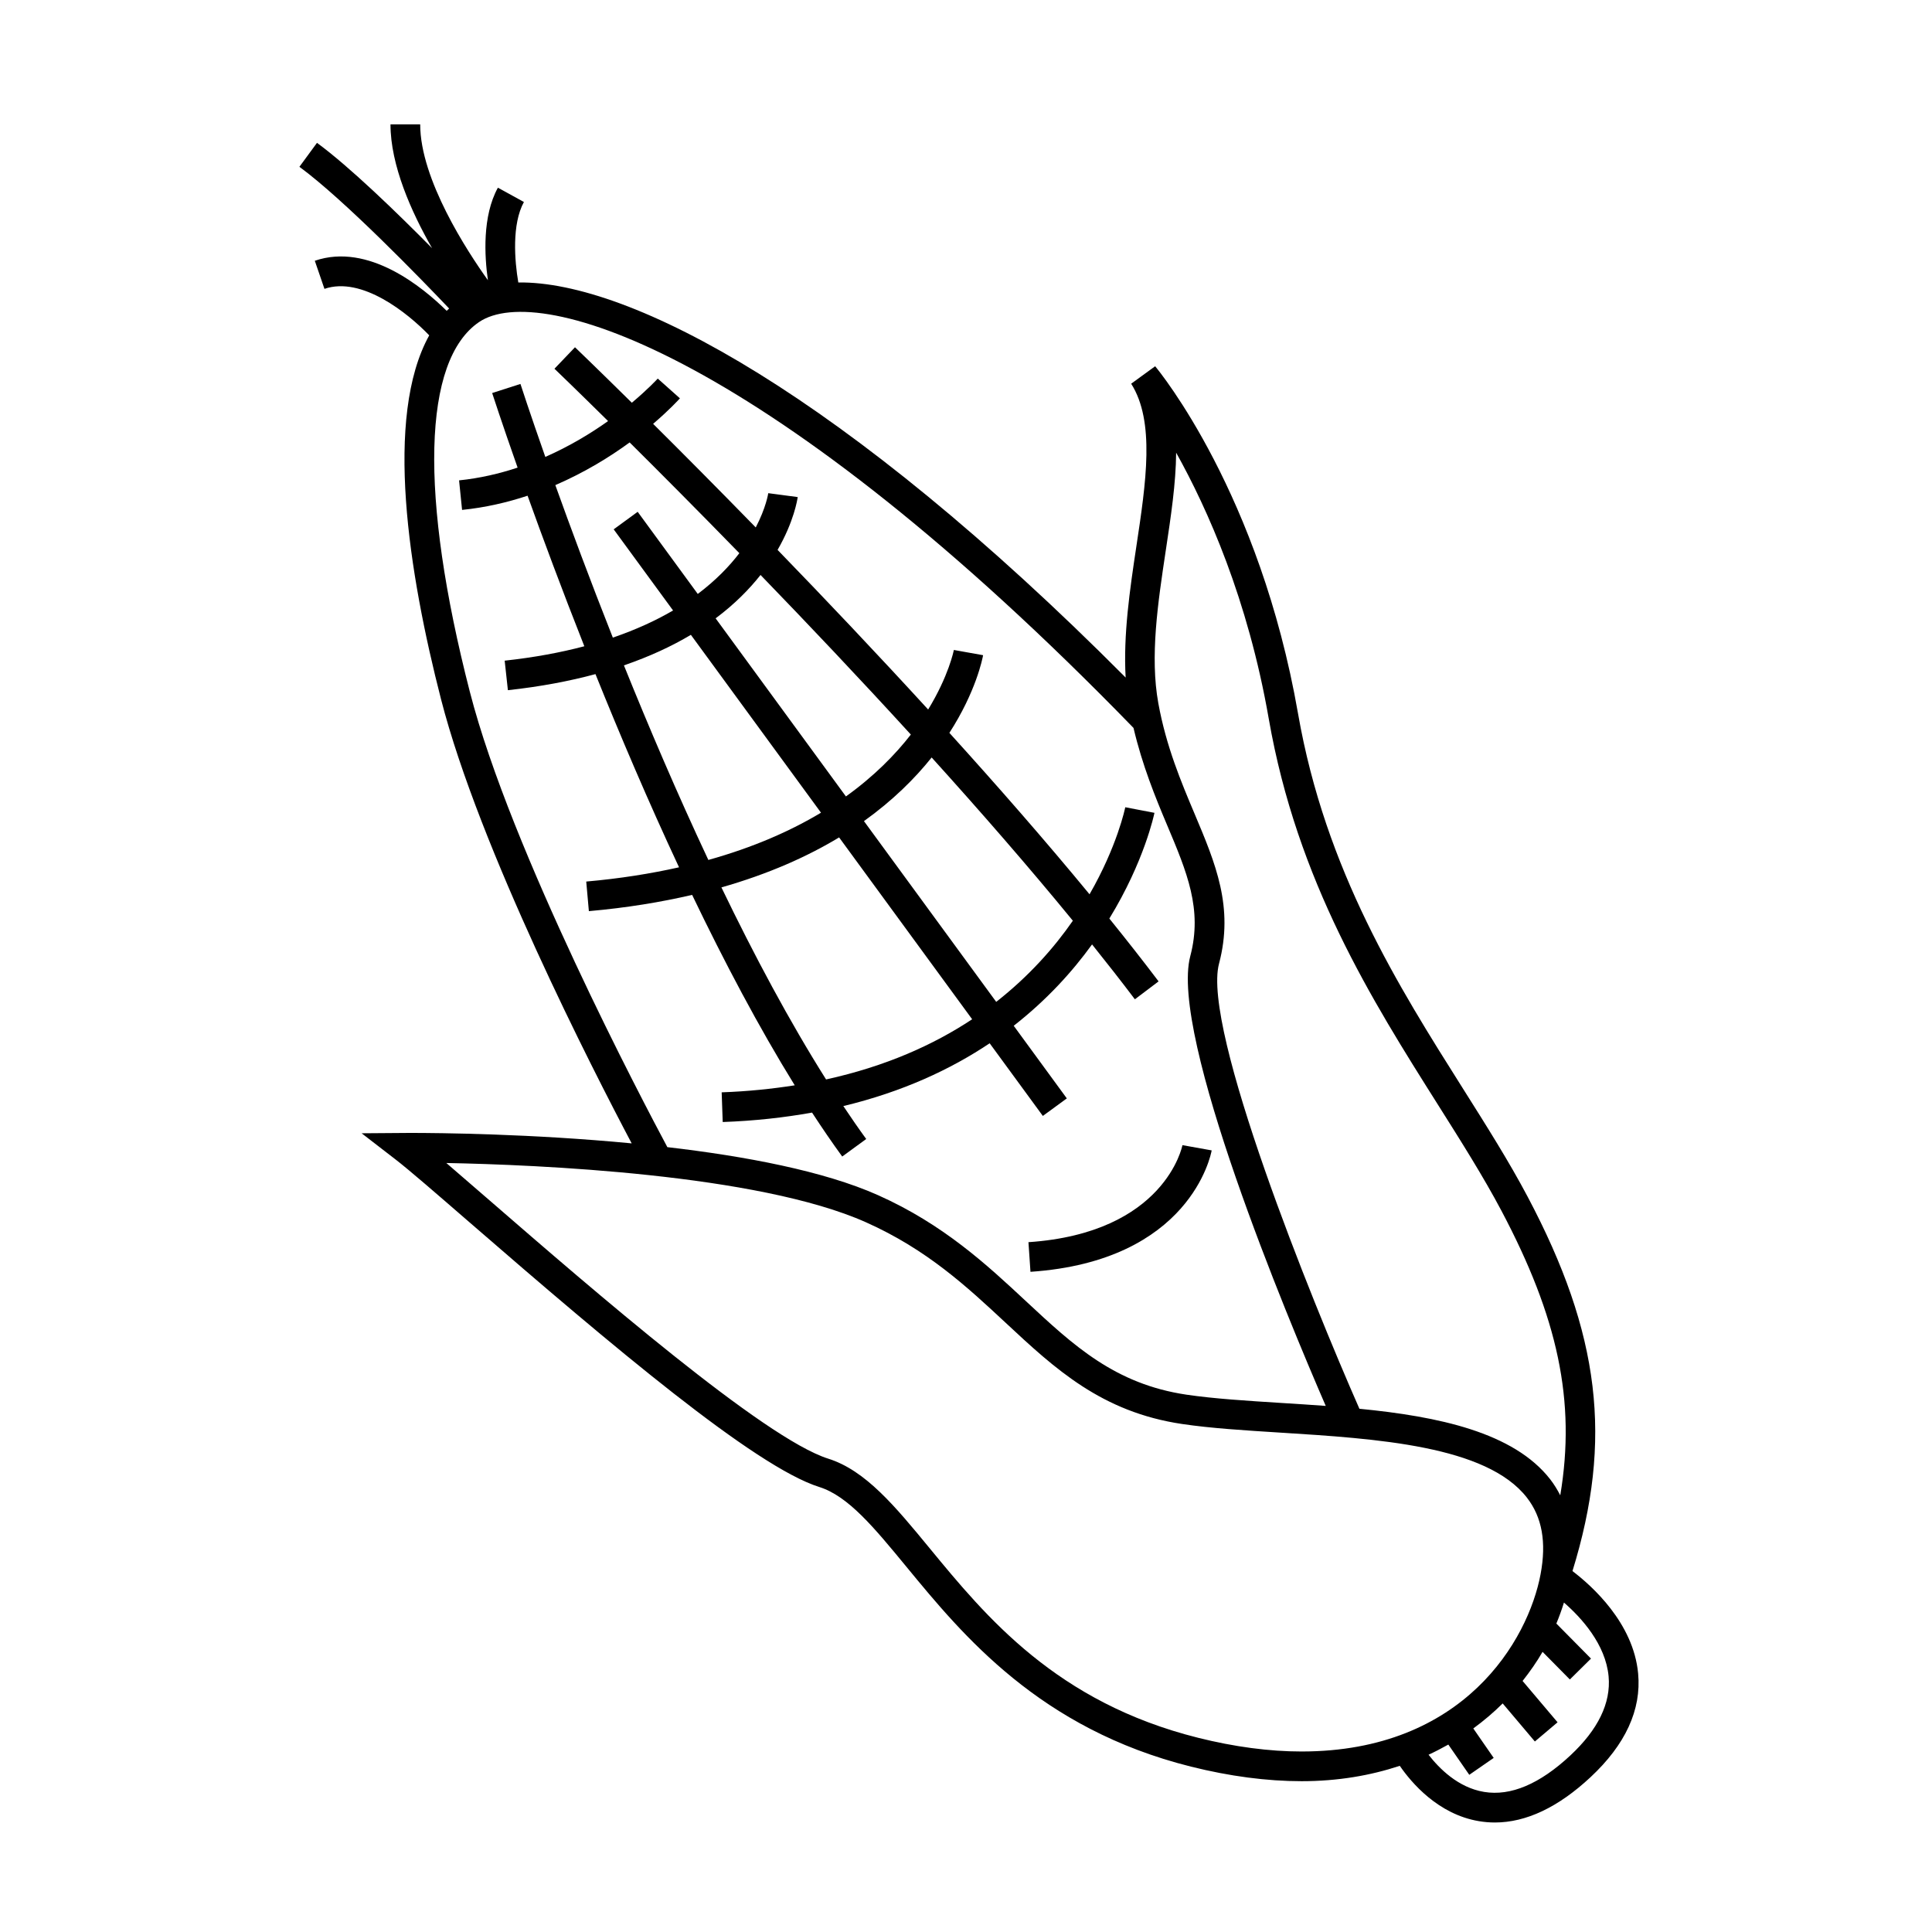 <?xml version="1.0" encoding="UTF-8"?>
<!-- Uploaded to: ICON Repo, www.iconrepo.com, Generator: ICON Repo Mixer Tools -->
<svg fill="#000000" width="800px" height="800px" version="1.1" viewBox="144 144 512 512" xmlns="http://www.w3.org/2000/svg">
 <g>
  <path d="m354.61 431.62c-6.055 0.949-12.465 1.617-19.359 1.859l0.277 7.867c8.508-0.301 16.359-1.188 23.672-2.5 2.644 4.051 5.316 7.965 7.996 11.645l6.359-4.644c-2.031-2.781-4.047-5.719-6.062-8.727 15.633-3.762 28.398-9.688 38.781-16.641l14.09 19.254 6.356-4.648-14.074-19.246c8.742-6.832 15.527-14.316 20.762-21.559 3.953 4.93 7.758 9.793 11.348 14.543l6.281-4.746c-4.098-5.426-8.484-11-13.047-16.652 9.293-15.172 11.898-27.699 11.953-28.016l-7.734-1.48c-0.051 0.27-2.141 10.348-9.469 23.066-11.625-14.113-24.309-28.621-37.141-42.777 7.055-10.941 8.77-19.664 8.934-20.582l-7.75-1.387c-0.031 0.188-1.363 6.871-6.812 15.781-13.715-14.977-27.383-29.391-39.902-42.301 4.356-7.543 5.246-13.363 5.336-13.996l-7.805-1.035c-0.016 0.117-0.578 3.824-3.316 9.078-10.277-10.531-19.586-19.891-27.199-27.453 4.312-3.684 6.797-6.422 7.102-6.758l-5.871-5.238c-0.074 0.078-2.531 2.766-6.871 6.406-9.164-9.043-14.832-14.484-15.066-14.703l-5.441 5.688c0.227 0.215 5.551 5.328 14.211 13.871-4.555 3.242-10.156 6.644-16.633 9.5-4.129-11.75-6.496-19.035-6.59-19.34l-7.496 2.41c0.102 0.309 2.516 7.762 6.742 19.766-4.828 1.594-10.008 2.816-15.512 3.379l0.797 7.828c6.188-0.629 11.988-1.984 17.359-3.762 3.961 11.043 9.059 24.762 15.039 39.895-6.219 1.645-13.215 2.961-21.109 3.82l0.852 7.824c8.676-0.945 16.375-2.414 23.207-4.262 6.551 16.258 14.012 33.801 22.148 51.199-7.438 1.668-15.582 2.981-24.594 3.777l0.699 7.84c10.07-0.891 19.129-2.394 27.363-4.309 8.523 17.754 17.68 35.082 27.191 50.465zm8.309-1.555c-9.688-15.355-19.039-32.867-27.734-50.895 12.473-3.555 22.754-8.148 31.188-13.246l35.258 48.191c-10.23 6.781-22.965 12.496-38.711 15.949zm27.98-85.324c12.973 14.344 25.777 29.039 37.418 43.258-4.949 7.148-11.582 14.664-20.309 21.508l-35.051-47.902c7.66-5.488 13.496-11.301 17.941-16.863zm-45.348-48.367c12.539 12.953 26.188 27.352 39.832 42.293-4.141 5.328-9.715 11.02-17.203 16.398l-34.531-47.199c5.043-3.766 8.91-7.707 11.902-11.492zm-54.379-23.816c7.805-3.371 14.457-7.477 19.691-11.309 8.023 7.965 18 17.984 29.074 29.348-2.664 3.488-6.254 7.211-11.02 10.805l-15.926-21.77-6.356 4.648 15.734 21.5c-4.481 2.629-9.777 5.074-15.961 7.195-6.082-15.359-11.242-29.27-15.238-40.418zm18.176 47.773c6.875-2.363 12.758-5.117 17.742-8.094l34.484 47.137c-8.031 4.816-17.863 9.18-29.852 12.523-8.207-17.477-15.762-35.168-22.375-51.566z"/>
  <path d="m416.55 473.19 0.535 7.852c42.285-2.859 47.809-30.98 48.023-32.176l-7.75-1.391c-0.043 0.23-4.586 23.266-40.809 25.715z"/>
  <path d="m560.72 560.35c10.746-34.789 7.359-62.883-11.883-99.215-4.914-9.285-10.844-18.676-17.125-28.629-17.082-27.062-36.449-57.738-43.723-99.422-10.156-58.242-36.734-90.672-37.863-92.023l-6.352 4.625c6.359 10.043 3.941 26.105 1.375 43.102-1.742 11.566-3.488 23.438-2.84 34.77-74.457-74.816-131.19-105.11-160.95-104.7-0.988-5.719-1.754-15.434 1.484-21.328l-6.894-3.793c-4.156 7.559-3.559 18.109-2.644 24.527-5.457-7.637-17.949-26.703-17.949-41.309h-7.871c0 10.816 5.488 23.145 11.016 32.812-9.398-9.516-21.859-21.578-30.496-27.914l-4.656 6.352c11.887 8.719 32.238 29.734 39.68 37.555-0.215 0.211-0.445 0.395-0.656 0.613-6.266-6.199-20.715-18.156-34.945-13.266l2.555 7.445c9.898-3.406 22.059 6.391 27.766 12.316-11.988 21.664-5.488 62.922 3.144 96.496 10.16 39.496 40.137 98.027 50.508 117.64-26.566-2.547-51.062-2.769-58.773-2.769l-12.793 0.094 9.012 6.957c3.57 2.754 10.715 8.957 19.773 16.809 37.434 32.465 75.41 64.602 92.496 69.973 7.68 2.414 14.504 10.707 23.145 21.203 14.887 18.094 35.281 42.875 75.336 52.895 10.262 2.566 20.133 3.867 29.336 3.867 9.629 0 18.277-1.512 26.023-4.074 3.066 4.457 10.16 12.863 20.992 14.668 1.395 0.23 2.797 0.352 4.203 0.352 8.281 0 16.789-4.023 25.352-12.008 9.262-8.633 13.508-17.871 12.621-27.453-1.227-13.465-12.352-23.332-17.406-27.172zm-107.79-270.38c1.371-9.07 2.699-17.891 2.762-26.004 8.328 14.914 19.02 38.828 24.535 70.477 7.543 43.219 27.344 74.59 44.816 102.27 6.199 9.82 12.051 19.094 16.832 28.109 14.953 28.234 19.801 50.418 15.613 75.449-0.766-1.477-1.625-2.898-2.66-4.231-9.715-12.473-29.652-16.664-50.57-18.703-12.742-28.938-41.773-100.71-37.203-117.96 3.961-14.977-0.891-26.477-6.512-39.797-3.504-8.309-7.484-17.723-9.574-29.211-2.258-12.414-0.109-26.641 1.961-40.402zm-184.4 37.434c-13.418-52.16-12.527-87.902 2.43-98.059 16.102-10.922 77.387 8.691 173.43 107.56 2.348 9.949 5.762 18.316 8.895 25.734 5.269 12.484 9.43 22.348 6.156 34.723-5.562 20.996 25.785 95.918 35.895 119.22-3.93-0.289-7.852-0.547-11.699-0.781-9.238-0.582-17.965-1.129-25.207-2.199-18.961-2.812-29.91-13.004-42.578-24.809-10.223-9.52-21.805-20.316-39.172-28.066-14.332-6.398-35.176-10.324-55.824-12.723-6.277-11.738-41.492-78.469-52.324-120.6zm220.41 280.76c-8.566 0-17.789-1.223-27.426-3.633-37.539-9.391-56.184-32.043-71.172-50.262-9.094-11.047-16.945-20.594-26.859-23.711-16.957-5.332-62.492-44.816-89.699-68.406-4.32-3.746-8.207-7.117-11.504-9.945 23.867 0.461 82.539 2.906 111.21 15.711 16.168 7.215 26.77 17.086 37.02 26.633 13.062 12.172 25.406 23.664 46.793 26.828 7.574 1.125 16.457 1.68 25.867 2.273 25.656 1.609 54.738 3.441 65.465 17.219 4.035 5.18 5.227 11.824 3.637 20.305-3.273 17.465-20.289 46.988-63.328 46.988zm71.211 1.055c-8.117 7.566-15.801 10.828-22.852 9.656-6.906-1.133-11.953-6.281-14.715-9.855 1.812-0.836 3.547-1.742 5.238-2.691l5.551 8.016 6.473-4.481-5.406-7.805c2.812-2.059 5.414-4.273 7.789-6.633l8.527 10.086 6.016-5.086-9.27-10.957c1.969-2.492 3.762-5.059 5.297-7.711l7.231 7.32 5.602-5.535-9.18-9.285c0.766-1.848 1.441-3.707 2.012-5.566 4.555 3.961 11.059 11.031 11.836 19.586 0.641 7.023-2.781 14.074-10.148 20.941z"/>
 </g>
</svg>